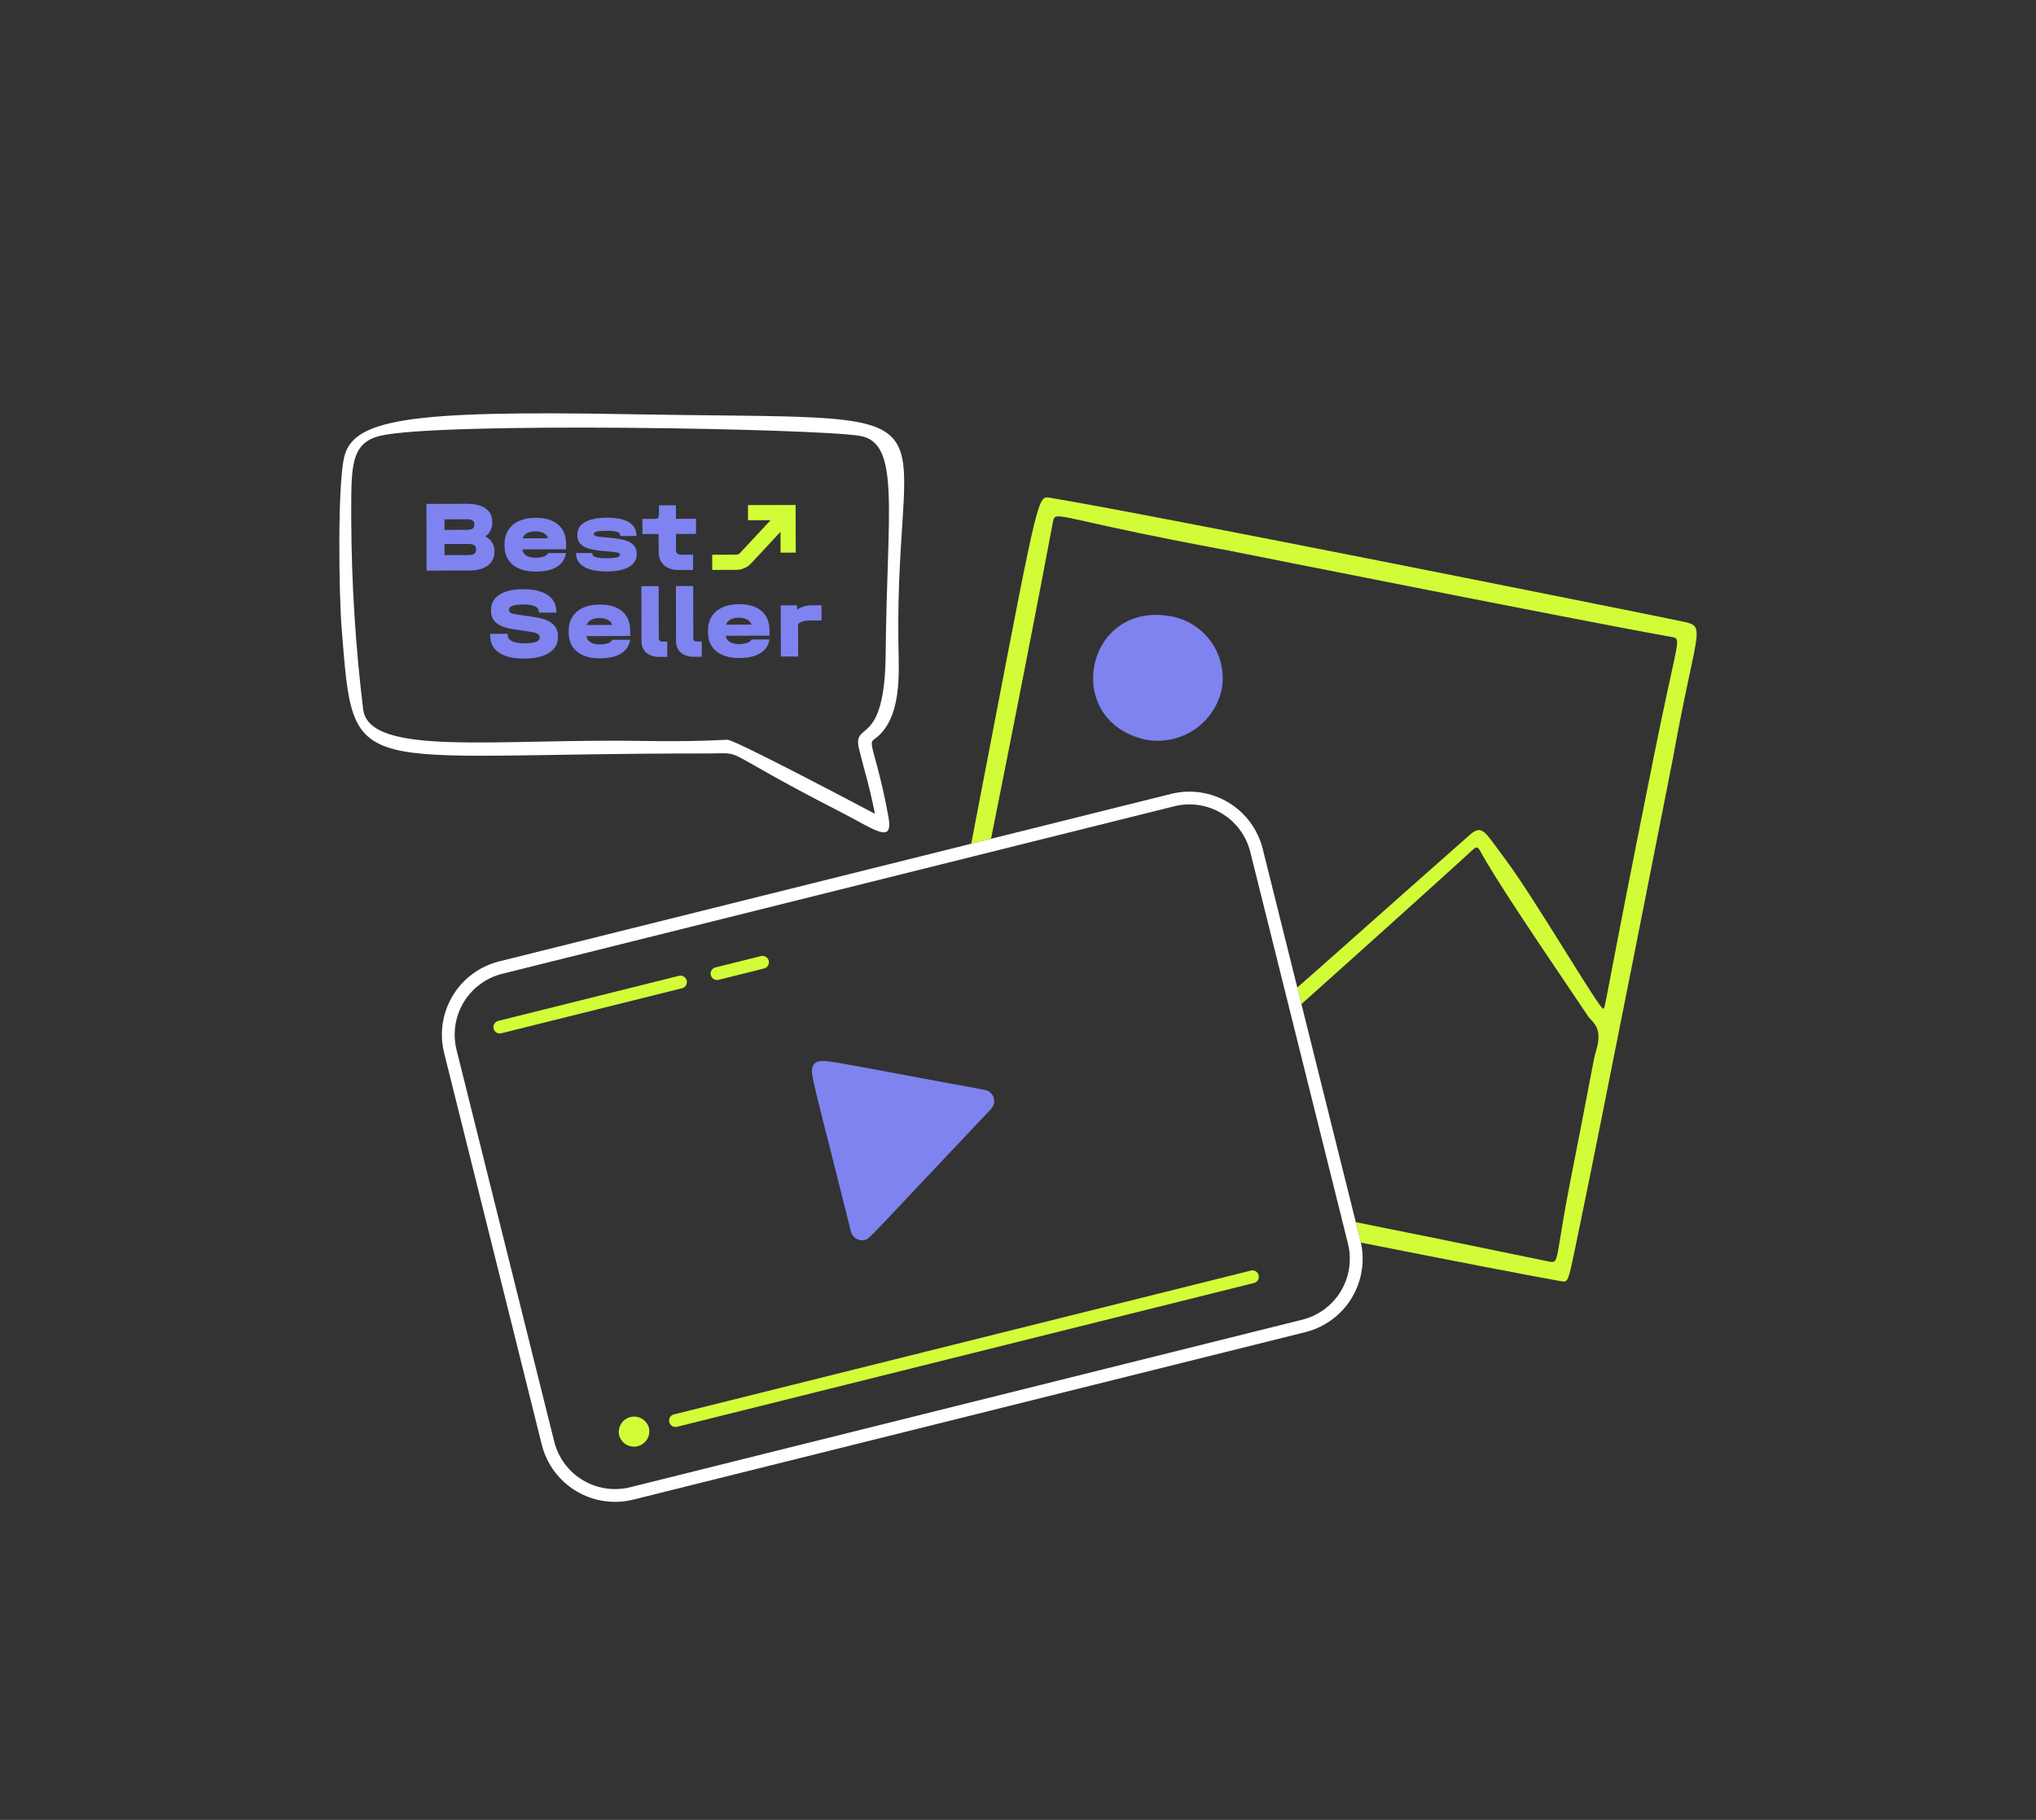 <?xml version="1.0" encoding="UTF-8"?> <svg xmlns="http://www.w3.org/2000/svg" width="660" height="590" viewBox="0 0 660 590" fill="none"><rect x="0" y="0" width="660" height="590" fill="#333333" stroke="none"/> <path d="M396.006 223.666C394.776 229.016 391.524 233.683 386.931 236.69C382.336 239.696 376.758 240.809 371.362 239.794C343.901 233.736 351.807 194.431 379.873 199.856C385.162 200.887 389.83 203.97 392.852 208.432C395.876 212.894 397.009 218.371 396.006 223.666Z" fill="#7E83EF"></path> <path fill-rule="evenodd" clip-rule="evenodd" d="M549.27 202.982C548.433 202.048 546.846 201.786 544.349 201.267C525.501 197.359 372.881 166.744 340.22 161.346C339.801 161.277 339.431 161.215 339.078 161.273C335.929 161.794 334.376 171.974 314.834 273.535L321.26 271.933C329.737 229.425 334.958 202.978 341.316 169.272C341.441 168.605 341.532 168.116 341.818 167.808C343.344 166.16 350.429 169.659 398.187 178.47C398.189 178.47 398.264 178.485 398.409 178.514C404.078 179.644 515.917 201.93 541.998 206.525C542.56 206.623 542.985 206.696 543.262 206.937C544.611 208.101 542.575 213.184 536.359 244.022C527.73 286.884 523.791 307.566 521.886 317.568C520.103 326.929 520.101 326.938 519.705 327.018C519.123 327.134 513.877 318.732 507.576 308.641C500.848 297.864 492.915 285.161 488.181 278.853C487.153 277.483 486.262 276.26 485.477 275.182C480.943 268.959 479.94 267.579 476.325 270.77C444.182 299.145 428.385 313.336 420.529 320.16L421.869 325.533C450.162 300.251 476.932 276.015 477.516 275.406C478.649 274.233 479.235 274.783 479.845 275.92C484.488 284.544 498.022 304.595 508.686 320.392C510.942 323.732 513.068 326.883 514.955 329.696C515.132 329.962 515.398 330.237 515.703 330.553C517.122 332.029 519.375 334.369 517.411 340.572C516.936 342.075 516.481 344.469 515.13 351.566C513.984 357.598 512.19 367.028 509.189 382.192C504.98 403.473 505.257 408.321 503.679 409.028C503.236 409.226 502.645 409.099 501.767 408.917C476.857 403.746 456.479 399.615 439.495 396.226L440.987 402.209C441.042 402.423 441.092 402.636 441.137 402.852C471.356 408.821 496.391 413.676 505.948 415.347C506.544 415.452 506.988 415.545 507.36 415.422C508.702 414.979 509.111 411.714 512.413 395.935C517.9 369.716 542.1 247.001 542.35 245.607C548.174 213.261 551.58 205.56 549.27 202.982Z" fill="#D2FC38"></path> <path d="M423.171 431.87L205.276 486.179C198.982 487.741 192.326 486.74 186.767 483.402C181.209 480.062 177.202 474.652 175.625 468.363L143.967 341.339C142.405 335.045 143.404 328.39 146.744 322.83C150.084 317.271 155.492 313.264 161.782 311.689L379.68 257.369C385.974 255.808 392.629 256.807 398.187 260.146C403.744 263.486 407.75 268.894 409.326 275.184L440.998 402.208C442.563 408.504 441.565 415.166 438.222 420.726C434.879 426.288 429.465 430.297 423.171 431.87ZM162.785 315.711C157.561 317.021 153.069 320.347 150.295 324.963C147.521 329.581 146.692 335.109 147.989 340.337L179.661 467.365C180.97 472.59 184.297 477.081 188.913 479.855C193.53 482.629 199.058 483.457 204.285 482.161L422.173 427.836C427.399 426.527 431.889 423.2 434.663 418.582C437.438 413.966 438.265 408.438 436.969 403.211L405.297 276.183C403.987 270.959 400.66 266.467 396.045 263.694C391.429 260.92 385.901 260.09 380.673 261.387L162.785 315.711Z" fill="white"></path> <path d="M321.271 359.521C280.743 402.37 281.975 401.587 280.342 401.985C279.389 402.224 278.38 402.072 277.537 401.567C276.694 401.06 276.087 400.239 275.849 399.286C267.368 365.267 264.107 353.384 263.343 348.718C262.747 345.039 264.184 343.645 267.891 344.025C272.698 344.521 284.904 347.045 319.239 353.334C319.895 353.455 320.506 353.748 321.009 354.187C321.511 354.624 321.886 355.19 322.094 355.824C322.302 356.456 322.336 357.134 322.191 357.786C322.046 358.437 321.729 359.037 321.271 359.521Z" fill="#7E83EF"></path> <path d="M406.568 415.925C407.086 415.779 407.528 415.436 407.798 414.97C408.069 414.504 408.146 413.951 408.016 413.428C407.887 412.905 407.557 412.452 407.1 412.168C406.643 411.884 406.093 411.789 405.565 411.902L218.78 458.473C218.495 458.498 218.218 458.582 217.967 458.721C217.716 458.857 217.496 459.046 217.321 459.273C217.146 459.501 217.019 459.76 216.95 460.037C216.88 460.315 216.868 460.603 216.915 460.888C216.962 461.17 217.067 461.44 217.223 461.679C217.379 461.92 217.583 462.125 217.822 462.281C218.062 462.441 218.331 462.545 218.613 462.595C218.895 462.643 219.184 462.634 219.463 462.566L406.568 415.925Z" fill="#D2FC38"></path> <path d="M162.457 335.002L221.156 320.37C221.675 320.225 222.116 319.881 222.386 319.415C222.657 318.949 222.735 318.397 222.605 317.874C222.475 317.351 222.146 316.898 221.688 316.614C221.23 316.33 220.68 316.234 220.153 316.348L161.454 330.984C160.935 331.13 160.494 331.473 160.223 331.94C159.953 332.403 159.875 332.958 160.005 333.481C160.135 334.002 160.464 334.454 160.922 334.739C161.38 335.023 161.93 335.118 162.457 335.002Z" fill="#D2FC38"></path> <path d="M247.744 313.966C248.265 313.821 248.709 313.48 248.981 313.011C249.253 312.545 249.333 311.99 249.201 311.465C249.07 310.94 248.74 310.487 248.28 310.204C247.82 309.92 247.267 309.827 246.739 309.944L231.866 313.65C231.347 313.796 230.906 314.139 230.636 314.605C230.365 315.071 230.287 315.624 230.417 316.147C230.547 316.67 230.876 317.122 231.334 317.407C231.792 317.691 232.342 317.786 232.869 317.673L247.744 313.966Z" fill="#D2FC38"></path> <path d="M210.365 462.923C210.654 464.192 210.435 465.524 209.753 466.634C209.071 467.743 207.982 468.542 206.719 468.855C205.455 469.171 204.119 468.978 202.996 468.319C201.873 467.662 201.053 466.588 200.712 465.331C200.423 464.062 200.643 462.73 201.324 461.62C202.006 460.51 203.095 459.712 204.359 459.398C205.622 459.082 206.959 459.276 208.081 459.935C209.205 460.592 210.024 461.665 210.365 462.923Z" fill="#D2FC38"></path> <path d="M203.684 134.282C316.387 136.328 290.068 127.862 291.227 208.527C291.364 218.098 292.623 233.373 283.132 239.872C281.329 241.107 284.444 245.418 287.989 264.764C289.674 273.954 283.669 268.975 272.468 263.236C231.137 242.064 242.515 244.29 229.42 244.274C112.503 244.144 114.823 254.174 110.775 204.079C109.85 192.637 109.411 158.634 111.457 148.666C114.05 136.021 131.463 132.965 203.684 134.282ZM283.642 263.845C281.477 253.333 280.615 251.441 278.521 243.035C276.063 233.148 286.823 243.38 287.1 212.04C287.507 165.917 292.046 143.597 278.842 141.324C264.783 138.897 142.27 136.737 123.209 141.299C113.24 143.682 113.906 152.149 113.859 168.357C113.944 188.982 115.238 209.584 117.733 230.058C119.884 245.436 161.202 239.381 208.914 240.213C217.864 240.37 226.823 240.299 235.773 239.826C238.101 239.704 281.209 262.569 283.642 263.845Z" fill="white"></path> <path d="M219.134 173.114L219.147 178.357C219.15 179.346 219.69 179.839 220.767 179.836L224.658 179.826L224.671 184.772L219.89 184.785C217.933 184.79 216.382 184.266 215.236 183.214C214.09 182.162 213.515 180.735 213.51 178.932L213.495 173.129L208.252 173.142L208.239 168.229L212.262 168.219C212.768 168.217 213.119 168.118 213.316 167.919C213.514 167.699 213.612 167.336 213.61 166.83L213.602 163.83L219.109 163.815L219.121 168.201L225.616 168.184L225.629 173.097L219.134 173.114Z" fill="#7E83EF"></path> <path d="M196.784 185.269C193.596 185.277 191.122 184.778 189.361 183.771C187.621 182.743 186.749 181.294 186.744 179.426L186.744 179.294L191.987 179.28L191.987 179.412C191.989 179.961 192.363 180.367 193.112 180.629C193.882 180.869 195.113 180.986 196.806 180.982C199.553 180.975 200.927 180.641 200.925 179.982L200.924 179.817C200.924 179.575 200.769 179.389 200.461 179.257C200.153 179.126 199.614 179.018 198.845 178.932L194.392 178.515C191.907 178.28 190.081 177.768 188.914 176.98C187.747 176.191 187.162 175.072 187.158 173.621L187.157 173.291C187.152 171.555 187.984 170.211 189.652 169.262C191.321 168.312 193.682 167.833 196.738 167.825C199.86 167.817 202.235 168.305 203.864 169.29C205.494 170.275 206.311 171.724 206.316 173.636L206.316 173.768L201.073 173.782L201.073 173.65C201.072 173.079 200.719 172.673 200.015 172.433C199.333 172.193 198.178 172.075 196.551 172.079C195.232 172.083 194.232 172.162 193.551 172.318C192.87 172.474 192.53 172.705 192.531 173.013L192.531 173.145C192.532 173.387 192.675 173.584 192.962 173.738C193.248 173.869 193.732 173.966 194.413 174.03L198.965 174.48C201.538 174.737 203.418 175.26 204.608 176.048C205.797 176.836 206.393 177.967 206.397 179.44L206.398 179.769C206.403 181.484 205.56 182.827 203.87 183.799C202.179 184.771 199.818 185.261 196.784 185.269Z" fill="#7E83EF"></path> <path d="M183.512 178.072L169.334 178.109C169.468 178.988 169.898 179.657 170.625 180.117C171.373 180.577 172.363 180.805 173.594 180.802C174.715 180.799 175.627 180.665 176.33 180.399C177.055 180.133 177.494 179.769 177.646 179.307L183.483 179.292C183.18 181.249 182.184 182.747 180.494 183.784C178.826 184.8 176.541 185.312 173.639 185.319C171.573 185.325 169.78 185 168.262 184.344C166.743 183.667 165.576 182.702 164.759 181.452C163.964 180.179 163.565 178.685 163.56 176.97L163.558 176.377C163.554 174.64 163.957 173.133 164.767 171.856C165.577 170.579 166.728 169.598 168.221 168.912C169.736 168.227 171.527 167.881 173.593 167.876C176.759 167.868 179.201 168.598 180.919 170.066C182.638 171.534 183.501 173.642 183.508 176.39L183.512 178.072ZM173.572 172.262C172.451 172.264 171.539 172.465 170.837 172.862C170.134 173.238 169.663 173.789 169.423 174.515L177.667 174.493C177.423 173.768 176.949 173.22 176.244 172.848C175.54 172.454 174.649 172.259 173.572 172.262Z" fill="#7E83EF"></path> <path d="M157.315 173.902C158.284 174.405 159.022 175.051 159.53 175.841C160.038 176.631 160.293 177.554 160.296 178.609L160.296 178.939C160.301 180.807 159.569 182.282 158.099 183.363C156.651 184.422 154.641 184.955 152.069 184.962L138.285 184.998L138.229 163.367L151.352 163.333C153.968 163.326 155.992 163.826 157.423 164.833C158.855 165.841 159.573 167.279 159.578 169.147L159.579 169.477C159.584 171.368 158.83 172.843 157.315 173.902ZM144.078 168.364L144.087 171.793L151.374 171.774C152.188 171.772 152.781 171.649 153.154 171.407C153.549 171.142 153.746 170.746 153.745 170.218L153.744 169.888C153.741 168.855 152.948 168.341 151.365 168.345L144.078 168.364ZM154.325 177.965C154.323 176.888 153.519 176.352 151.914 176.356L144.099 176.377L144.109 179.971L151.924 179.95C153.528 179.946 154.329 179.394 154.326 178.295L154.325 177.965Z" fill="#7E83EF"></path> <path d="M266.309 196.227L266.322 201.14L262.529 201.15C260.749 201.155 259.475 201.554 258.708 202.347L258.735 212.833L253.13 212.848L253.086 196.262L258.329 196.248L258.464 197.632C259.737 196.706 261.34 196.24 263.275 196.235L266.309 196.227Z" fill="#7E83EF"></path> <path d="M249.455 206.076L235.276 206.113C235.41 206.992 235.841 207.661 236.567 208.121C237.316 208.581 238.306 208.809 239.537 208.806C240.658 208.803 241.57 208.668 242.273 208.403C242.997 208.137 243.436 207.773 243.589 207.311L249.425 207.296C249.122 209.253 248.126 210.751 246.436 211.788C244.768 212.804 242.483 213.315 239.582 213.323C237.515 213.329 235.723 213.004 234.204 212.348C232.686 211.671 231.518 210.706 230.701 209.456C229.907 208.183 229.507 206.689 229.502 204.974L229.501 204.381C229.496 202.644 229.899 201.137 230.709 199.86C231.519 198.583 232.671 197.602 234.164 196.916C235.679 196.231 237.469 195.885 239.536 195.88C242.701 195.871 245.143 196.601 246.862 198.07C248.58 199.538 249.443 201.646 249.45 204.394L249.455 206.076ZM239.514 200.265C238.393 200.268 237.481 200.469 236.779 200.866C236.076 201.242 235.605 201.793 235.365 202.519L243.609 202.497C243.365 201.772 242.891 201.224 242.187 200.852C241.482 200.458 240.591 200.263 239.514 200.265Z" fill="#7E83EF"></path> <path d="M225.062 212.934C223.216 212.939 221.764 212.492 220.706 211.594C219.671 210.695 219.151 209.455 219.147 207.872L219.1 190L224.705 189.985L224.75 206.835C224.751 207.252 224.85 207.549 225.049 207.724C225.269 207.9 225.61 207.987 226.072 207.985L227.489 207.982L227.503 212.928L225.062 212.934Z" fill="#7E83EF"></path> <path d="M213.871 212.966C212.024 212.971 210.572 212.524 209.515 211.625C208.479 210.727 207.959 209.486 207.955 207.903L207.908 190.031L213.514 190.016L213.558 206.866C213.559 207.284 213.659 207.58 213.857 207.756C214.078 207.931 214.419 208.018 214.88 208.017L216.298 208.013L216.311 212.959L213.871 212.966Z" fill="#7E83EF"></path> <path d="M204.295 206.189L190.116 206.226C190.25 207.105 190.68 207.775 191.407 208.234C192.156 208.694 193.146 208.922 194.377 208.919C195.498 208.916 196.41 208.782 197.112 208.516C197.837 208.25 198.276 207.886 198.428 207.424L204.265 207.409C203.962 209.366 202.966 210.864 201.276 211.901C199.608 212.917 197.323 213.429 194.421 213.436C192.355 213.442 190.563 213.117 189.044 212.461C187.525 211.784 186.358 210.82 185.541 209.569C184.746 208.296 184.347 206.802 184.342 205.087L184.341 204.494C184.336 202.757 184.739 201.25 185.549 199.973C186.359 198.696 187.51 197.715 189.003 197.029C190.518 196.344 192.309 195.998 194.375 195.993C197.541 195.985 199.983 196.715 201.702 198.183C203.42 199.651 204.283 201.759 204.29 204.507L204.295 206.189ZM194.354 200.379C193.233 200.382 192.321 200.582 191.619 200.979C190.916 201.355 190.445 201.906 190.205 202.632L198.449 202.61C198.205 201.885 197.731 201.337 197.027 200.965C196.322 200.571 195.431 200.376 194.354 200.379Z" fill="#7E83EF"></path> <path d="M169.905 213.506C166.321 213.516 163.583 212.864 161.689 211.55C159.817 210.236 158.878 208.325 158.871 205.819L158.87 205.49L164.575 205.475L164.575 205.804C164.578 206.706 165.052 207.397 165.999 207.878C166.945 208.337 168.32 208.564 170.122 208.56C173.332 208.551 174.935 207.942 174.932 206.733L174.931 206.503C174.93 206.063 174.709 205.723 174.269 205.482C173.829 205.219 173.114 205.013 172.124 204.861L166.285 203.986C163.91 203.619 162.128 202.953 160.938 201.989C159.771 201.025 159.185 199.718 159.18 198.07L159.179 197.74C159.174 195.63 160.071 193.989 161.87 192.82C163.692 191.628 166.251 191.027 169.549 191.019C173.022 191.01 175.684 191.64 177.533 192.91C179.405 194.158 180.344 195.969 180.351 198.344L180.351 198.607L174.68 198.622L174.679 198.359C174.675 196.754 172.969 195.956 169.562 195.965C168.067 195.969 166.935 196.115 166.166 196.403C165.398 196.668 165.014 197.065 165.015 197.593L165.016 197.823C165.017 198.197 165.216 198.493 165.612 198.712C166.03 198.909 166.723 199.083 167.691 199.234L173.53 200.109C176.015 200.476 177.852 201.164 179.042 202.172C180.253 203.158 180.861 204.509 180.866 206.223L180.867 206.553C180.873 208.751 179.91 210.457 177.979 211.672C176.069 212.886 173.378 213.497 169.905 213.506Z" fill="#7E83EF"></path> <path fill-rule="evenodd" clip-rule="evenodd" d="M242.464 163.747L257.914 163.706L257.954 179.156L253.032 179.168L253.015 172.41L243.475 182.653C242.238 183.982 240.506 184.739 238.69 184.743L230.881 184.764L230.868 179.842L238.677 179.822C239.131 179.82 239.564 179.631 239.873 179.299L249.791 168.649L242.477 168.669L242.464 163.747Z" fill="#D2FC38"></path> </svg> 